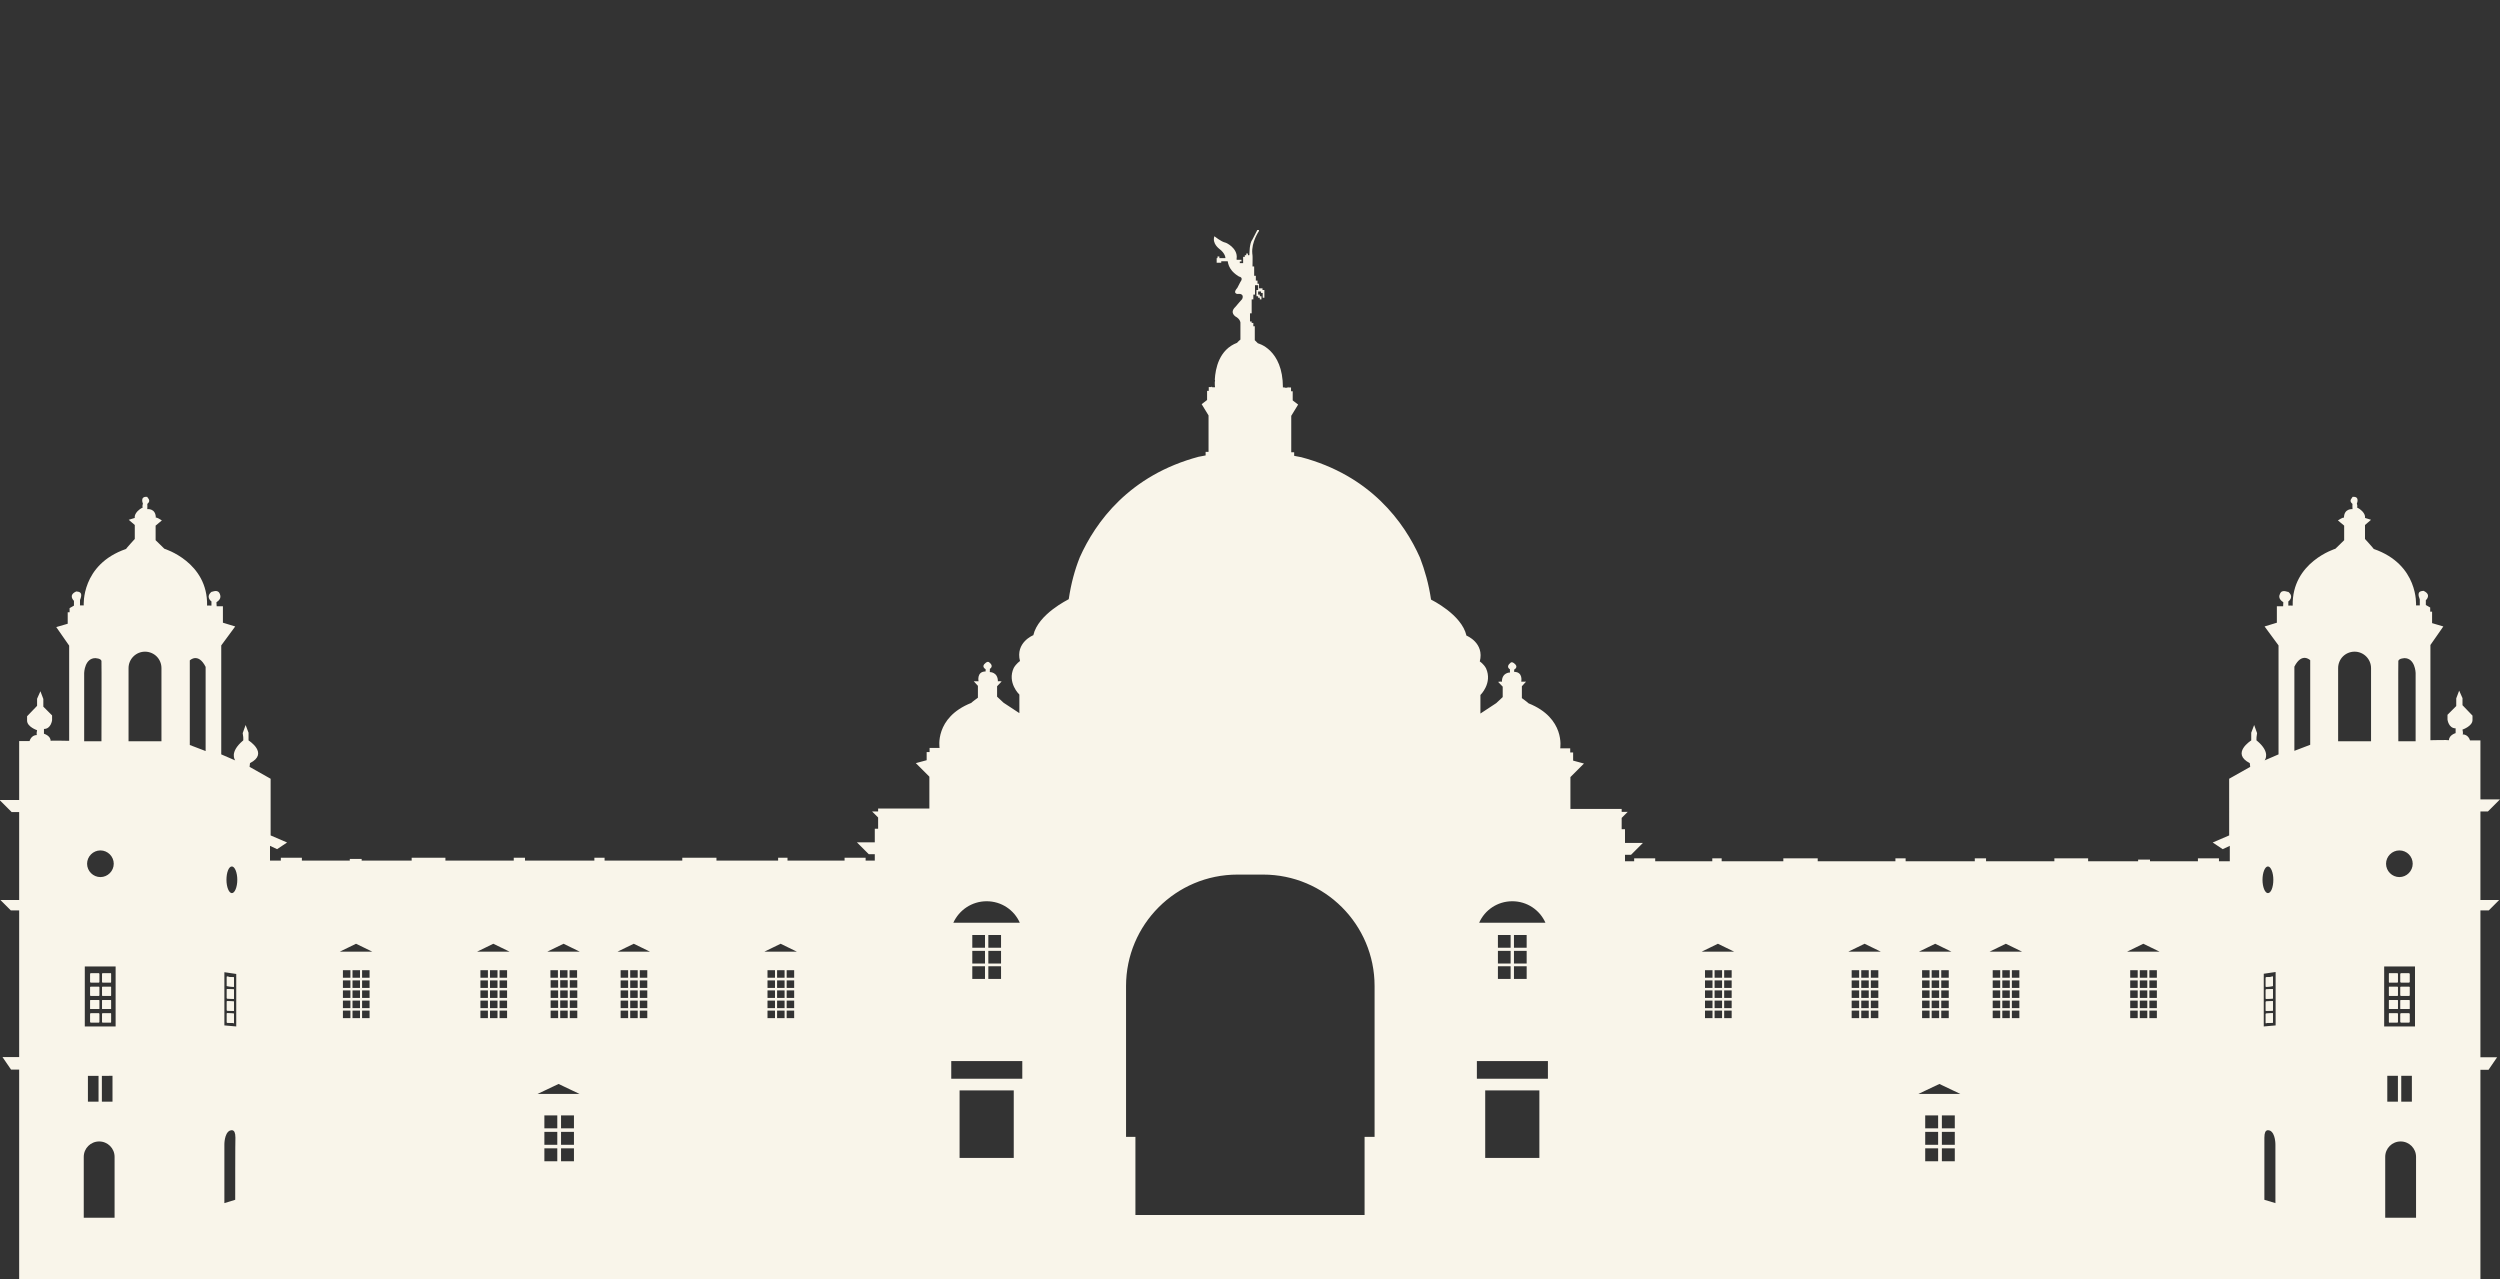 <?xml version="1.0" encoding="utf-8"?>
<!-- Generator: Adobe Illustrator 25.4.1, SVG Export Plug-In . SVG Version: 6.00 Build 0)  -->
<svg version="1.1" id="Layer_1" xmlns="http://www.w3.org/2000/svg" xmlns:xlink="http://www.w3.org/1999/xlink" x="0px" y="0px"
	 viewBox="0 0 1200 614" style="enable-background:new 0 0 1200 614;" xml:space="preserve">
<rect x="0" y="0" width="1200" height="614" fill="#333333" stroke="none"/>
<style type="text/css">
	.st0{fill:#F9F5EA;}
</style>
<g>
	<g>
		<path class="st0" d="M1194.6,437l5-5h-9v-42.5h3.6l5.8-5.8h-9.4v-28.3h-5c0,0-0.7-2.9-3.6-2.9c0.5,0,0-2.3,0-2.3s4.8-1.6,4.8-4.6
			v-2.1l-4.8-5v-3.4l-1.6-3.6l-1.4,3.7v3.7l-4.2,4.2v2.3c0,0,0.5,4.2,3.9,4.2c0,0.4,0,2.3,0,2.3s-3.2,0.9-3.2,3.4
			c-0.2-0.2-8.9,0-8.9,0v-45.7l6.2-8.9l-5.4-1.6v-5.5h-0.9v-2l-2.1-1.2v-2.3c0,0,3-2.6-1.1-4.5c-0.4,0.2-3.7-0.4-1.8,4.1v2.9h-1.8
			c0,0,1.4-19.6-20.3-27.1c-0.2-0.4-4.2-4.8-4.2-4.8v-6.7l2.9-2.5l-2.9-0.9c0,0,0.7-2.6-3.9-5.1c0.5-0.2,0-1.8,0-1.8
			s1.6-3.6-2.1-3.2c0,0.5-2.1,1.7,0,3.4c-0.1,0,0,2.5,0,2.5s-4.1-0.5-4.1,4.2c0-0.7-2.9,1.2-2.9,1.2l3,2.5v7l-4.2,4.1
			c0,0-21,6.4-20.5,27.3c-0.2-0.1-2.1,0-2.1,0v-2c0,0,3-2.1,0-4.6c-0.4,0.2-3.2-1.6-4.1,1.2c-0.2,0.4-0.9,2.1,1.6,3.7
			c0.2-0.5,0,2,0,2h-3v7.9l-5.9,1.8l6.7,9.1v52.3l-6.7,2.9c0.2-0.2,3-3.9-3.6-9.4c-0.7,0.2,0-3.7,0-3.7l-1.4-3.9l-1.4,3.7v3.7
			c0,0-9.9,6.2-0.7,10.9c0,0.2,0.2,1.8,0.2,1.8l-10.1,5.7V401l-7.9,3.4l4.8,3.2l3.4-1.6v10.7l0-3.3h-5.2v-1.4h-10.1v1.4h-23v-0.8
			h-5.7v0.8h-24v-1.4h-16.2v1.4h-32.8v-1.4h-5.4v1.4h-33.2v-1.4h-4.9v1.4h-37.3v-1.4H856v1.4h-29.6v-1.4h-4.5v1.4h-27.4v-1.4h-10.1
			v1.4H780v-3.1h2.9l5.7-5.7H780V398h-1.6v-5.4l2.9-2.9h-2.9v-1.4h-24.6V373l6.5-6.5l-5.2-1.4v-3.9h-1.4v-2h-4.8
			c0,0,2.6-14.5-15.2-21.6c-0.3-0.4-3.2-2.5-3.2-2.5v-5.7l2-2.2h-2.3c0,0,1-4.7-3.4-4.7c0-0.1,0-1.1,0-1.1s2.4-1.2,0-3
			c-0.2-0.1-1.2-1.1-2,0c-0.2,0.1-2,1.7,0,2.9c-0.1,0,0,1.5,0,1.5s-3.9-0.1-3.9,4.5c-0.3-0.3-1.8,0-1.8,0l2.2,2.3v5l-3.1,2.9l-7.6,5
			l0,0v-8.9c0,0,5.9-5.7,2.7-12.8c-1.2-2.2-3-3.3-3-3.3c2.3-8.9-6.3-12.4-6.4-12.4c-2.3-10.2-16.9-17.2-17-17.3
			c-1.1-7.5-3-14.1-5.3-20.1c-7.5-16.9-23.7-39.5-57.2-48.3c0,0-0.1,0-0.1,0c-1.9-0.4-3.1-0.6-3.1-0.6v-1.7h-1.4v-17.5l3.3-5.4
			l-2.6-2v-4.4h-0.8v-1.8h-1.4v-0.4l-0.3,0.5h-1.3c0,0,0-0.1,0-0.2l-0.1,0.1c0,0-0.8-0.1-0.8,0c0-18.4-12-21.2-12-21.2l-1.5-1.5
			v-6.7h-0.7v-1.6h-0.8v-0.7h-0.8v-3.9h0.8v-6.7h0.8v-2.3h0.8v-4.5h1.5v2.3h-0.8v3h0.8v0.7h0.8v0.8h0.8v-1.5h-0.8v-0.8h-0.8v-1.5
			h1.4v0.7h0.8v2.3h0.8v-3.7H606v-0.8h-1.7v-2.2h-0.7v-1.5h-0.8v-2.3H602v-4.5h-0.8c0,0,0.1-5.3,0-5.4c0-0.2-0.1-0.5-0.1-0.8
			c-0.5-5.5,3.2-10.8,3.2-10.8v-0.5h-0.8c0,0-2.3,4.5-2.3,4.5c-0.8,1-1.1,2.6-1.3,4.1c-0.2,1.8-0.2,3.5-0.2,3.5H599v-0.8h-0.8v0.8
			h-0.7v0.8h-0.8v3h-1.6v-0.8h0.8v-0.8h-2.3c0,0-0.1-0.8,0-0.7c0.6-5-5.3-7.6-5.3-7.5c-2.3-0.5-5.3-3.1-5.4-3.1
			c-1.2,3.6,2.4,6,2.3,6c3.1,2.3,3,4.5,3,4.5h-2.9v-0.8h-0.9v0.8H584v2.2h2.2v-0.7h3.1c0.8,5.4,5.6,7.2,5.3,7.3
			c2.6,0.5,0.8,2.6,0.8,2.6s-1.5,2.9-1.5,2.9c-1.5,1.7-1.1,2.4-0.6,2.7c0.3,0.2,0.7,0.2,0.7,0.2h0c1-0.1,1.7,0,2,0.3
			c0.3,0.2,0.5,0.5,0.5,0.8c0.1,0.7-0.3,1.4-0.3,1.4s-3.2,3.6-3.2,3.7c-3,2.8,0.1,4.6,0,4.6c2.3,1.2,2.4,2.9,2.4,2.9v8.2
			c0,0-1.6,1.3-1.5,1.5c-8.8,3.3-10.5,12.5-10.8,17.7c0.2,0.4,0.1,0.8,0,1.2c0,1.1,0,2,0.1,2.3c0,0.1,0,0.2,0,0.2h-1.3l-0.3-0.5v0.4
			h-1.4v1.8h-0.8v4.4l-2.6,2l3.3,5.4v17.5h-1.4v1.7c0,0-1.1,0.2-3.1,0.6c0,0,0,0-0.1,0c-33.5,8.9-49.7,31.5-57.2,48.3
			c-2.4,6-4.2,12.6-5.3,20.1c-0.2,0.2-14.7,7.1-17,17.3c-0.1,0-8.7,3.5-6.4,12.4c0,0-1.8,1.2-3,3.3c-3.3,7.1,2.7,12.8,2.7,12.8v8.9
			l0,0l-7.6-5l-3.1-2.9v-5l2.2-2.3c0,0-1.5-0.3-1.8,0c0-4.6-3.9-4.5-3.9-4.5s0.1-1.5,0-1.5c2-1.3,0.1-2.9,0-2.9
			c-0.8-1.1-1.9-0.1-2,0c-2.4,1.8,0,3,0,3s0,1.1,0,1.1c-4.4,0-3.4,4.7-3.4,4.7h-2.3l2,2.2v5.7c0,0-2.9,2.1-3.2,2.5
			c-17.8,7.1-15.2,21.6-15.2,21.6h-4.8v2h-1.4v3.9l-5.2,1.4l6.5,6.5v15.3h-24.6v1.4h-2.9l2.9,2.9v5.4h-1.6v6.5h-8.6l5.7,5.7h2.9v3.1
			h-4.4v-1.4h-10.1v1.4H378v-1.4h-4.5v1.4h-29.6v-1.4h-16.4v1.4h-37.3v-1.4h-4.9v1.4H252v-1.4h-5.4v1.4h-32.8v-1.4h-16.2v1.4h-24
			v-0.8h-5.7v0.8h-23v-1.4h-10.1v1.4h-5.2V406l3.4,1.6l4.8-3.2l-7.9-3.4v-27.2l-10.1-5.7c0,0,0.2-1.6,0.2-1.8c0,0,0,0,0,0
			c0-0.1,0-0.1,0,0c9.2-4.7-0.7-10.9-0.7-10.9v-3.7l-1.4-3.7l-1.4,3.9c0,0,0.7,3.9,0,3.7c-6.5,5.6-3.7,9.2-3.6,9.4l-6.7-2.9v-52.3
			l6.7-9.1l-5.9-1.8v-7.9h-3c0,0-0.2-2.5,0-2c2.5-1.6,1.7-3.3,1.6-3.7c-0.9-2.8-3.7-1.1-4.1-1.2c-3,2.5,0,4.6,0,4.6v2
			c0,0-2-0.1-2.1,0c0.5-20.9-20.5-27.3-20.5-27.3l-4.2-4.1v-7l3-2.5c0,0-2.9-1.9-2.9-1.2c0-4.8-4.1-4.2-4.1-4.2s0.1-2.5,0-2.5
			c2.1-1.7,0-2.9,0-3.4c-3.7-0.4-2.1,3.2-2.1,3.2s-0.5,1.7,0,1.8c-4.6,2.5-3.9,5.1-3.9,5.1l-2.9,0.9l2.9,2.5v6.7
			c0,0-4.1,4.5-4.2,4.8c-21.7,7.5-20.3,27.1-20.3,27.1h-1.8V288c1.9-4.5-1.4-3.9-1.8-4.1c-4.1,1.8-1.1,4.5-1.1,4.5v2.3l-2.1,1.2v2
			h-0.9v5.5L27,301l6.2,8.9v45.7c0,0-8.8-0.2-8.9,0c0-2.5-3.2-3.4-3.2-3.4s0-2,0-2.3c3.4,0,3.9-4.2,3.9-4.2v-2.3l-4.2-4.2v-3.7
			l-1.4-3.7l-1.6,3.6v3.4l-4.8,5v2.1c0,3,4.8,4.6,4.8,4.6s-0.5,2.3,0,2.3c-2.9,0-3.6,2.9-3.6,2.9h-5v28.3h-9.4l5.8,5.8h3.6V432h-9
			l5,5h4v70.4h-8l4.1,6h3.9V614h1181.4V513.5h3.9l4.1-6h-8V437H1194.6z M54.6,414.6c0,3.5-2.9,6.4-6.4,6.4c-3.5,0-6.4-2.9-6.4-6.4
			s2.9-6.4,6.4-6.4C51.7,408.2,54.6,411.1,54.6,414.6z M40.4,323c0,0,0.2-7.1,5.4-7.1c0.1,0.1,2.4,0,2.9,1.3c0.1,0.3,0,38.6,0,38.6
			h-8.3V323z M55,584.5H40.2v-29.2c0-4.1,3.3-7.4,7.4-7.4c4.1,0,7.4,3.3,7.4,7.4V584.5z M42.2,528.8v-12.4h5.1v12.4H42.2z
			 M48.9,528.8v-12.4H54v12.4H48.9z M55.5,492.7H40.7v-28.8h14.8V492.7z M77.6,355.8H61.7v-35.1c0-4.4,3.6-7.9,7.9-7.9
			c2.2,0,4.2,0.9,5.6,2.3c1.4,1.4,2.3,3.4,2.3,5.6V355.8z M98.7,360.5l-7.6-2.9V317c0,0,4-4,7.6,3.1V360.5z M112.9,575.9l-5.2,1.6
			v-28c0,0-0.1-5.5,2.6-6.8c0.2,0.1,2.7-1.6,2.7,3.4C112.9,546.4,112.9,575.9,112.9,575.9z M113.4,492.7l-5.7-0.5v-25.5h0.3l5.4,0.8
			V492.7z M111.3,428.7c-1.4,0-2.6-2.9-2.6-6.4s1.1-6.4,2.6-6.4c1.4,0,2.6,2.9,2.6,6.4S112.7,428.7,111.3,428.7z M168.2,488.7h-3.6
			v-3.6h3.6V488.7z M168.2,483.9h-3.6v-3.6h3.6V483.9z M168.2,479h-3.6v-3.6h3.6V479z M168.2,474.2h-3.6v-3.6h3.6V474.2z
			 M168.2,469.3h-3.6v-3.6h3.6V469.3z M172.8,488.7h-3.6v-3.6h3.6V488.7z M172.8,483.9h-3.6v-3.6h3.6V483.9z M172.8,479h-3.6v-3.6
			h3.6V479z M172.8,474.2h-3.6v-3.6h3.6V474.2z M172.8,469.3h-3.6v-3.6h3.6V469.3z M177.4,488.7h-3.6v-3.6h3.6V488.7z M177.4,483.9
			h-3.6v-3.6h3.6V483.9z M177.4,479h-3.6v-3.6h3.6V479z M177.4,474.2h-3.6v-3.6h3.6V474.2z M177.4,469.3h-3.6v-3.6h3.6V469.3z
			 M163.1,456.8l7.8-3.8l7.8,3.8H163.1z M234.2,488.7h-3.6v-3.6h3.6V488.7z M234.2,483.9h-3.6v-3.6h3.6V483.9z M234.2,479h-3.6v-3.6
			h3.6V479z M234.2,474.2h-3.6v-3.6h3.6V474.2z M234.2,469.3h-3.6v-3.6h3.6V469.3z M238.8,488.7h-3.6v-3.6h3.6V488.7z M238.8,483.9
			h-3.6v-3.6h3.6V483.9z M238.8,479h-3.6v-3.6h3.6V479z M238.8,474.2h-3.6v-3.6h3.6V474.2z M238.8,469.3h-3.6v-3.6h3.6V469.3z
			 M243.4,488.7h-3.6v-3.6h3.6V488.7z M243.4,483.9h-3.6v-3.6h3.6V483.9z M243.4,479h-3.6v-3.6h3.6V479z M243.4,474.2h-3.6v-3.6h3.6
			V474.2z M243.4,469.3h-3.6v-3.6h3.6V469.3z M229,456.8l7.8-3.8l7.8,3.8H229z M267.5,557.4h-6.2v-6.2h6.2V557.4z M267.5,549.5h-6.2
			v-6.2h6.2V549.5z M267.5,541.6h-6.2v-6.2h6.2V541.6z M275.5,557.4h-6.2v-6.2h6.2V557.4z M275.5,549.5h-6.2v-6.2h6.2V549.5z
			 M275.5,541.6h-6.2v-6.2h6.2V541.6z M258,525.1l10.1-4.8l10.1,4.8H258z M267.9,470.5v3.6h-3.6v-3.6H267.9z M264.2,469.3v-3.6h3.6
			v3.6H264.2z M267.9,475.4v3.6h-3.6v-3.6H267.9z M267.9,480.2v3.6h-3.6v-3.6H267.9z M267.9,485.1v3.6h-3.6v-3.6H267.9z
			 M272.5,470.5v3.6h-3.6v-3.6H272.5z M268.8,469.3v-3.6h3.6v3.6H268.8z M272.5,475.4v3.6h-3.6v-3.6H272.5z M272.5,480.2v3.6h-3.6
			v-3.6H272.5z M272.5,485.1v3.6h-3.6v-3.6H272.5z M277.1,470.5v3.6h-3.6v-3.6H277.1z M273.4,469.3v-3.6h3.6v3.6H273.4z
			 M277.1,475.4v3.6h-3.6v-3.6H277.1z M277.1,480.2v3.6h-3.6v-3.6H277.1z M277.1,485.1v3.6h-3.6v-3.6H277.1z M262.7,456.8l7.8-3.8
			l7.8,3.8H262.7z M301.5,488.7h-3.6v-3.6h3.6V488.7z M301.5,483.9h-3.6v-3.6h3.6V483.9z M301.5,479h-3.6v-3.6h3.6V479z
			 M301.5,474.2h-3.6v-3.6h3.6V474.2z M301.5,469.3h-3.6v-3.6h3.6V469.3z M306.1,488.7h-3.6v-3.6h3.6V488.7z M306.1,483.9h-3.6v-3.6
			h3.6V483.9z M306.1,479h-3.6v-3.6h3.6V479z M306.1,474.2h-3.6v-3.6h3.6V474.2z M306.1,469.3h-3.6v-3.6h3.6V469.3z M310.7,488.7
			h-3.6v-3.6h3.6V488.7z M310.7,483.9h-3.6v-3.6h3.6V483.9z M310.7,479h-3.6v-3.6h3.6V479z M310.7,474.2h-3.6v-3.6h3.6V474.2z
			 M310.7,469.3h-3.6v-3.6h3.6V469.3z M296.4,456.8l7.8-3.8l7.8,3.8H296.4z M372,488.7h-3.6v-3.6h3.6V488.7z M372,483.9h-3.6v-3.6
			h3.6V483.9z M372,479h-3.6v-3.6h3.6V479z M372,474.2h-3.6v-3.6h3.6V474.2z M372,469.3h-3.6v-3.6h3.6V469.3z M376.6,488.7H373v-3.6
			h3.6V488.7z M376.6,483.9H373v-3.6h3.6V483.9z M376.6,479H373v-3.6h3.6V479z M376.6,474.2H373v-3.6h3.6V474.2z M376.6,469.3H373
			v-3.6h3.6V469.3z M381.2,488.7h-3.6v-3.6h3.6V488.7z M381.2,483.9h-3.6v-3.6h3.6V483.9z M381.2,479h-3.6v-3.6h3.6V479z
			 M381.2,474.2h-3.6v-3.6h3.6V474.2z M381.2,469.3h-3.6v-3.6h3.6V469.3z M366.9,456.8l7.8-3.8l7.8,3.8H366.9z M473.6,432.6
			c7.1,0,13.2,4.2,15.9,10.3h-31.9C460.4,436.8,466.5,432.6,473.6,432.6z M474.4,462.5v-6.1h6.1v6.1H474.4z M480.5,463.8v6.1h-6.1
			v-6.1H480.5z M474.4,454.9v-6.1h6.1v6.1H474.4z M466.7,462.5v-6.1h6.1v6.1H466.7z M472.8,463.8v6.1h-6.1v-6.1H472.8z M466.7,454.9
			v-6.1h6.1v6.1H466.7z M486.6,555.8h-26v-32.4h26V555.8z M490.7,517.8h-34.1v-8.5h34.1V517.8z M659.7,545.7H655v37.5H545v-37.5
			h-4.5v-72.4c0-29.5,23.9-53.5,53.5-53.5h12.3c29.5,0,53.5,23.9,53.5,53.5V545.7z M725.9,432.6c7.1,0,13.2,4.2,15.9,10.3H710
			C712.7,436.8,718.8,432.6,725.9,432.6z M726.7,462.5v-6.1h6.1v6.1H726.7z M732.8,463.8v6.1h-6.1v-6.1H732.8z M726.7,454.9v-6.1
			h6.1v6.1H726.7z M719,462.5v-6.1h6.1v6.1H719z M725.1,463.8v6.1H719v-6.1H725.1z M719,454.9v-6.1h6.1v6.1H719z M738.9,555.8h-26
			v-32.4h26V555.8z M743,517.8h-34.1v-8.5H743V517.8z M822,488.7h-3.6v-3.6h3.6V488.7z M822,483.9h-3.6v-3.6h3.6V483.9z M822,479
			h-3.6v-3.6h3.6V479z M822,474.2h-3.6v-3.6h3.6V474.2z M822,469.3h-3.6v-3.6h3.6V469.3z M826.6,488.7h-3.6v-3.6h3.6V488.7z
			 M826.6,483.9h-3.6v-3.6h3.6V483.9z M826.6,479h-3.6v-3.6h3.6V479z M826.6,474.2h-3.6v-3.6h3.6V474.2z M826.6,469.3h-3.6v-3.6h3.6
			V469.3z M831.2,488.7h-3.6v-3.6h3.6V488.7z M831.2,483.9h-3.6v-3.6h3.6V483.9z M831.2,479h-3.6v-3.6h3.6V479z M831.2,474.2h-3.6
			v-3.6h3.6V474.2z M831.2,469.3h-3.6v-3.6h3.6V469.3z M816.8,456.8l7.8-3.8l7.8,3.8H816.8z M892.4,488.7h-3.6v-3.6h3.6V488.7z
			 M892.4,483.9h-3.6v-3.6h3.6V483.9z M892.4,479h-3.6v-3.6h3.6V479z M892.4,474.2h-3.6v-3.6h3.6V474.2z M892.4,469.3h-3.6v-3.6h3.6
			V469.3z M897,488.7h-3.6v-3.6h3.6V488.7z M897,483.9h-3.6v-3.6h3.6V483.9z M897,479h-3.6v-3.6h3.6V479z M897,474.2h-3.6v-3.6h3.6
			V474.2z M897,469.3h-3.6v-3.6h3.6V469.3z M901.6,488.7h-3.6v-3.6h3.6V488.7z M901.6,483.9h-3.6v-3.6h3.6V483.9z M901.6,479h-3.6
			v-3.6h3.6V479z M901.6,474.2h-3.6v-3.6h3.6V474.2z M901.6,469.3h-3.6v-3.6h3.6V469.3z M887.2,456.8l7.8-3.8l7.8,3.8H887.2z
			 M928.9,453l7.8,3.8h-15.6L928.9,453z M931.8,483.9v-3.6h3.6v3.6H931.8z M935.4,485.1v3.6h-3.6v-3.6H935.4z M931.8,479v-3.6h3.6
			v3.6H931.8z M931.8,474.2v-3.6h3.6v3.6H931.8z M931.8,469.3v-3.6h3.6v3.6H931.8z M927.2,483.9v-3.6h3.6v3.6H927.2z M930.8,485.1
			v3.6h-3.6v-3.6H930.8z M927.2,479v-3.6h3.6v3.6H927.2z M927.2,474.2v-3.6h3.6v3.6H927.2z M927.2,469.3v-3.6h3.6v3.6H927.2z
			 M922.6,483.9v-3.6h3.6v3.6H922.6z M926.2,485.1v3.6h-3.6v-3.6H926.2z M922.6,479v-3.6h3.6v3.6H922.6z M922.6,474.2v-3.6h3.6v3.6
			H922.6z M922.6,469.3v-3.6h3.6v3.6H922.6z M930.3,557.4h-6.2v-6.2h6.2V557.4z M930.3,549.5h-6.2v-6.2h6.2V549.5z M930.3,541.6
			h-6.2v-6.2h6.2V541.6z M938.3,557.4h-6.2v-6.2h6.2V557.4z M938.3,549.5h-6.2v-6.2h6.2V549.5z M938.3,541.6h-6.2v-6.2h6.2V541.6z
			 M920.8,525.1l10.1-4.8l10.1,4.8H920.8z M960.1,488.7h-3.6v-3.6h3.6V488.7z M960.1,483.9h-3.6v-3.6h3.6V483.9z M960.1,479h-3.6
			v-3.6h3.6V479z M960.1,474.2h-3.6v-3.6h3.6V474.2z M960.1,469.3h-3.6v-3.6h3.6V469.3z M964.7,488.7h-3.6v-3.6h3.6V488.7z
			 M964.7,483.9h-3.6v-3.6h3.6V483.9z M964.7,479h-3.6v-3.6h3.6V479z M964.7,474.2h-3.6v-3.6h3.6V474.2z M964.7,469.3h-3.6v-3.6h3.6
			V469.3z M969.3,488.7h-3.6v-3.6h3.6V488.7z M969.3,483.9h-3.6v-3.6h3.6V483.9z M969.3,479h-3.6v-3.6h3.6V479z M969.3,474.2h-3.6
			v-3.6h3.6V474.2z M969.3,469.3h-3.6v-3.6h3.6V469.3z M955,456.8l7.8-3.8l7.8,3.8H955z M1026.1,488.7h-3.6v-3.6h3.6V488.7z
			 M1026.1,483.9h-3.6v-3.6h3.6V483.9z M1026.1,479h-3.6v-3.6h3.6V479z M1026.1,474.2h-3.6v-3.6h3.6V474.2z M1026.1,469.3h-3.6v-3.6
			h3.6V469.3z M1030.7,488.7h-3.6v-3.6h3.6V488.7z M1030.7,483.9h-3.6v-3.6h3.6V483.9z M1030.7,479h-3.6v-3.6h3.6V479z
			 M1030.7,474.2h-3.6v-3.6h3.6V474.2z M1030.7,469.3h-3.6v-3.6h3.6V469.3z M1035.3,488.7h-3.6v-3.6h3.6V488.7z M1035.3,483.9h-3.6
			v-3.6h3.6V483.9z M1035.3,479h-3.6v-3.6h3.6V479z M1035.3,474.2h-3.6v-3.6h3.6V474.2z M1035.3,469.3h-3.6v-3.6h3.6V469.3z
			 M1021,456.8l7.8-3.8l7.8,3.8H1021z M1088.6,415.9c1.4,0,2.6,2.9,2.6,6.4s-1.1,6.4-2.6,6.4c-1.4,0-2.6-2.9-2.6-6.4
			S1087.2,415.9,1088.6,415.9z M1092.2,549.5v28l-5.3-1.6c0,0,0-29.5,0-29.8c0-5,2.5-3.3,2.7-3.4
			C1092.3,544,1092.2,549.5,1092.2,549.5z M1092.3,492.2l-5.7,0.5v-25.3l5.4-0.8h0.3V492.2z M1108.9,357.5l-7.6,2.9v-40.4
			c3.6-7.1,7.6-3.1,7.6-3.1V357.5z M1138.2,355.8h-15.9v-35.1c0-2.2,0.9-4.2,2.3-5.6c1.4-1.4,3.4-2.3,5.6-2.3c4.4,0,7.9,3.6,7.9,7.9
			V355.8z M1151.2,317.2c0.5-1.3,2.9-1.2,2.9-1.3c5.2,0,5.4,7.1,5.4,7.1v32.8h-8.3C1151.2,355.8,1151.1,317.5,1151.2,317.2z
			 M1151.7,408.2c3.6,0,6.4,2.9,6.4,6.4s-2.9,6.4-6.4,6.4c-3.5,0-6.4-2.9-6.4-6.4S1148.2,408.2,1151.7,408.2z M1144.4,463.9h14.8
			v28.8h-14.8V463.9z M1157.7,516.4v12.4h-5.1v-12.4H1157.7z M1151,516.4v12.4h-5.1v-12.4H1151z M1159.7,584.5h-14.8v-29.2
			c0-4.1,3.3-7.4,7.4-7.4c4.1,0,7.4,3.3,7.4,7.4V584.5z"/>
		<rect x="43.4" y="467.3" class="st0" width="4.2" height="4.2"/>
		<rect x="43.4" y="473.7" class="st0" width="4.2" height="4.2"/>
		<rect x="43.4" y="480.1" class="st0" width="4.2" height="4.2"/>
		<rect x="43.4" y="486.5" class="st0" width="4.2" height="4.2"/>
		<rect x="49.1" y="467.3" class="st0" width="4.2" height="4.2"/>
		<rect x="49.1" y="473.7" class="st0" width="4.2" height="4.2"/>
		<rect x="49.1" y="480.1" class="st0" width="4.2" height="4.2"/>
		<rect x="49.1" y="486.5" class="st0" width="4.2" height="4.2"/>
		<polygon class="st0" points="112.3,469.2 112.3,473.6 108.9,473.3 108.9,468.8 		"/>
		<polygon class="st0" points="112.3,475 112.3,479.4 108.9,479.2 108.9,474.8 		"/>
		<polygon class="st0" points="112.3,480.8 112.3,485.2 108.9,485 108.9,480.6 		"/>
		<polygon class="st0" points="108.9,486.4 112.3,486.6 112.3,491.1 108.9,490.8 		"/>
		<path class="st0" d="M119.9,366.3C119.9,366.3,119.9,366.3,119.9,366.3C119.9,366.3,119.9,366.3,119.9,366.3z"/>
		<rect x="43.4" y="467.3" class="st0" width="4.2" height="4.2"/>
		<rect x="43.4" y="473.7" class="st0" width="4.2" height="4.2"/>
		<rect x="43.4" y="480.1" class="st0" width="4.2" height="4.2"/>
		<rect x="43.4" y="486.5" class="st0" width="4.2" height="4.2"/>
		<rect x="49.1" y="467.3" class="st0" width="4.2" height="4.2"/>
		<rect x="49.1" y="473.7" class="st0" width="4.2" height="4.2"/>
		<rect x="49.1" y="480.1" class="st0" width="4.2" height="4.2"/>
		<rect x="49.1" y="486.5" class="st0" width="4.2" height="4.2"/>
		<rect x="43.4" y="467.3" class="st0" width="4.2" height="4.2"/>
		<rect x="49.1" y="467.3" class="st0" width="4.2" height="4.2"/>
		<rect x="43.4" y="473.7" class="st0" width="4.2" height="4.2"/>
		<rect x="49.1" y="473.7" class="st0" width="4.2" height="4.2"/>
		<rect x="43.4" y="480.1" class="st0" width="4.2" height="4.2"/>
		<rect x="49.1" y="480.1" class="st0" width="4.2" height="4.2"/>
		<rect x="43.4" y="486.5" class="st0" width="4.2" height="4.2"/>
		<rect x="49.1" y="486.5" class="st0" width="4.2" height="4.2"/>
		<polygon class="st0" points="112.3,469.2 112.3,473.6 108.9,473.3 108.9,468.8 		"/>
		<polygon class="st0" points="112.3,475 112.3,479.4 108.9,479.2 108.9,474.8 		"/>
		<polygon class="st0" points="112.3,480.8 112.3,485.2 108.9,485 108.9,480.6 		"/>
		<polygon class="st0" points="108.9,486.4 112.3,486.6 112.3,491.1 108.9,490.8 		"/>
		<polygon class="st0" points="112.3,469.2 112.3,473.6 108.9,473.3 108.9,468.8 		"/>
		<polygon class="st0" points="112.3,475 112.3,479.4 108.9,479.2 108.9,474.8 		"/>
		<polygon class="st0" points="112.3,480.8 112.3,485.2 108.9,485 108.9,480.6 		"/>
		<polygon class="st0" points="108.9,486.4 112.3,486.6 112.3,491.1 108.9,490.8 		"/>
	</g>
	<g>
		<polygon class="st0" points="1091,468.8 1091,473.3 1087.6,473.6 1087.6,469.2 		"/>
		<polygon class="st0" points="1091,474.8 1091,479.2 1087.6,479.4 1087.6,475 		"/>
		<polygon class="st0" points="1091,480.6 1091,485 1087.6,485.2 1087.6,480.8 		"/>
		<polygon class="st0" points="1087.6,486.6 1091,486.4 1091,490.8 1087.6,491.1 		"/>
		<rect x="1146.7" y="467.3" class="st0" width="4.2" height="4.2"/>
		<rect x="1146.7" y="473.7" class="st0" width="4.2" height="4.2"/>
		<rect x="1146.7" y="480.1" class="st0" width="4.2" height="4.2"/>
		<rect x="1146.7" y="486.5" class="st0" width="4.2" height="4.2"/>
		<rect x="1152.3" y="467.3" class="st0" width="4.2" height="4.2"/>
		<rect x="1152.3" y="473.7" class="st0" width="4.2" height="4.2"/>
		<rect x="1152.3" y="480.1" class="st0" width="4.2" height="4.2"/>
		<rect x="1152.3" y="486.5" class="st0" width="4.2" height="4.2"/>
		<rect x="1146.7" y="467.3" class="st0" width="4.2" height="4.2"/>
		<rect x="1146.7" y="473.7" class="st0" width="4.2" height="4.2"/>
		<rect x="1146.7" y="480.1" class="st0" width="4.2" height="4.2"/>
		<rect x="1146.7" y="486.5" class="st0" width="4.2" height="4.2"/>
		<rect x="1152.3" y="467.3" class="st0" width="4.2" height="4.2"/>
		<rect x="1152.3" y="473.7" class="st0" width="4.2" height="4.2"/>
		<rect x="1152.3" y="480.1" class="st0" width="4.2" height="4.2"/>
		<rect x="1152.3" y="486.5" class="st0" width="4.2" height="4.2"/>
		<rect x="1152.3" y="467.3" class="st0" width="4.2" height="4.2"/>
		<rect x="1146.7" y="467.3" class="st0" width="4.2" height="4.2"/>
		<rect x="1152.3" y="473.7" class="st0" width="4.2" height="4.2"/>
		<rect x="1146.7" y="473.7" class="st0" width="4.2" height="4.2"/>
		<rect x="1152.3" y="480.1" class="st0" width="4.2" height="4.2"/>
		<rect x="1146.7" y="480.1" class="st0" width="4.2" height="4.2"/>
		<rect x="1152.3" y="486.5" class="st0" width="4.2" height="4.2"/>
		<rect x="1146.7" y="486.5" class="st0" width="4.2" height="4.2"/>
		<polygon class="st0" points="1091,468.8 1091,473.3 1087.6,473.6 1087.6,469.2 		"/>
		<polygon class="st0" points="1091,474.8 1091,479.2 1087.6,479.4 1087.6,475 		"/>
		<polygon class="st0" points="1091,480.6 1091,485 1087.6,485.2 1087.6,480.8 		"/>
		<polygon class="st0" points="1087.6,486.6 1091,486.4 1091,490.8 1087.6,491.1 		"/>
		<polygon class="st0" points="1091,468.8 1091,473.3 1087.6,473.6 1087.6,469.2 		"/>
		<polygon class="st0" points="1091,474.8 1091,479.2 1087.6,479.4 1087.6,475 		"/>
		<polygon class="st0" points="1091,480.6 1091,485 1087.6,485.2 1087.6,480.8 		"/>
		<polygon class="st0" points="1087.6,486.6 1091,486.4 1091,490.8 1087.6,491.1 		"/>
	</g>
</g>
</svg>
